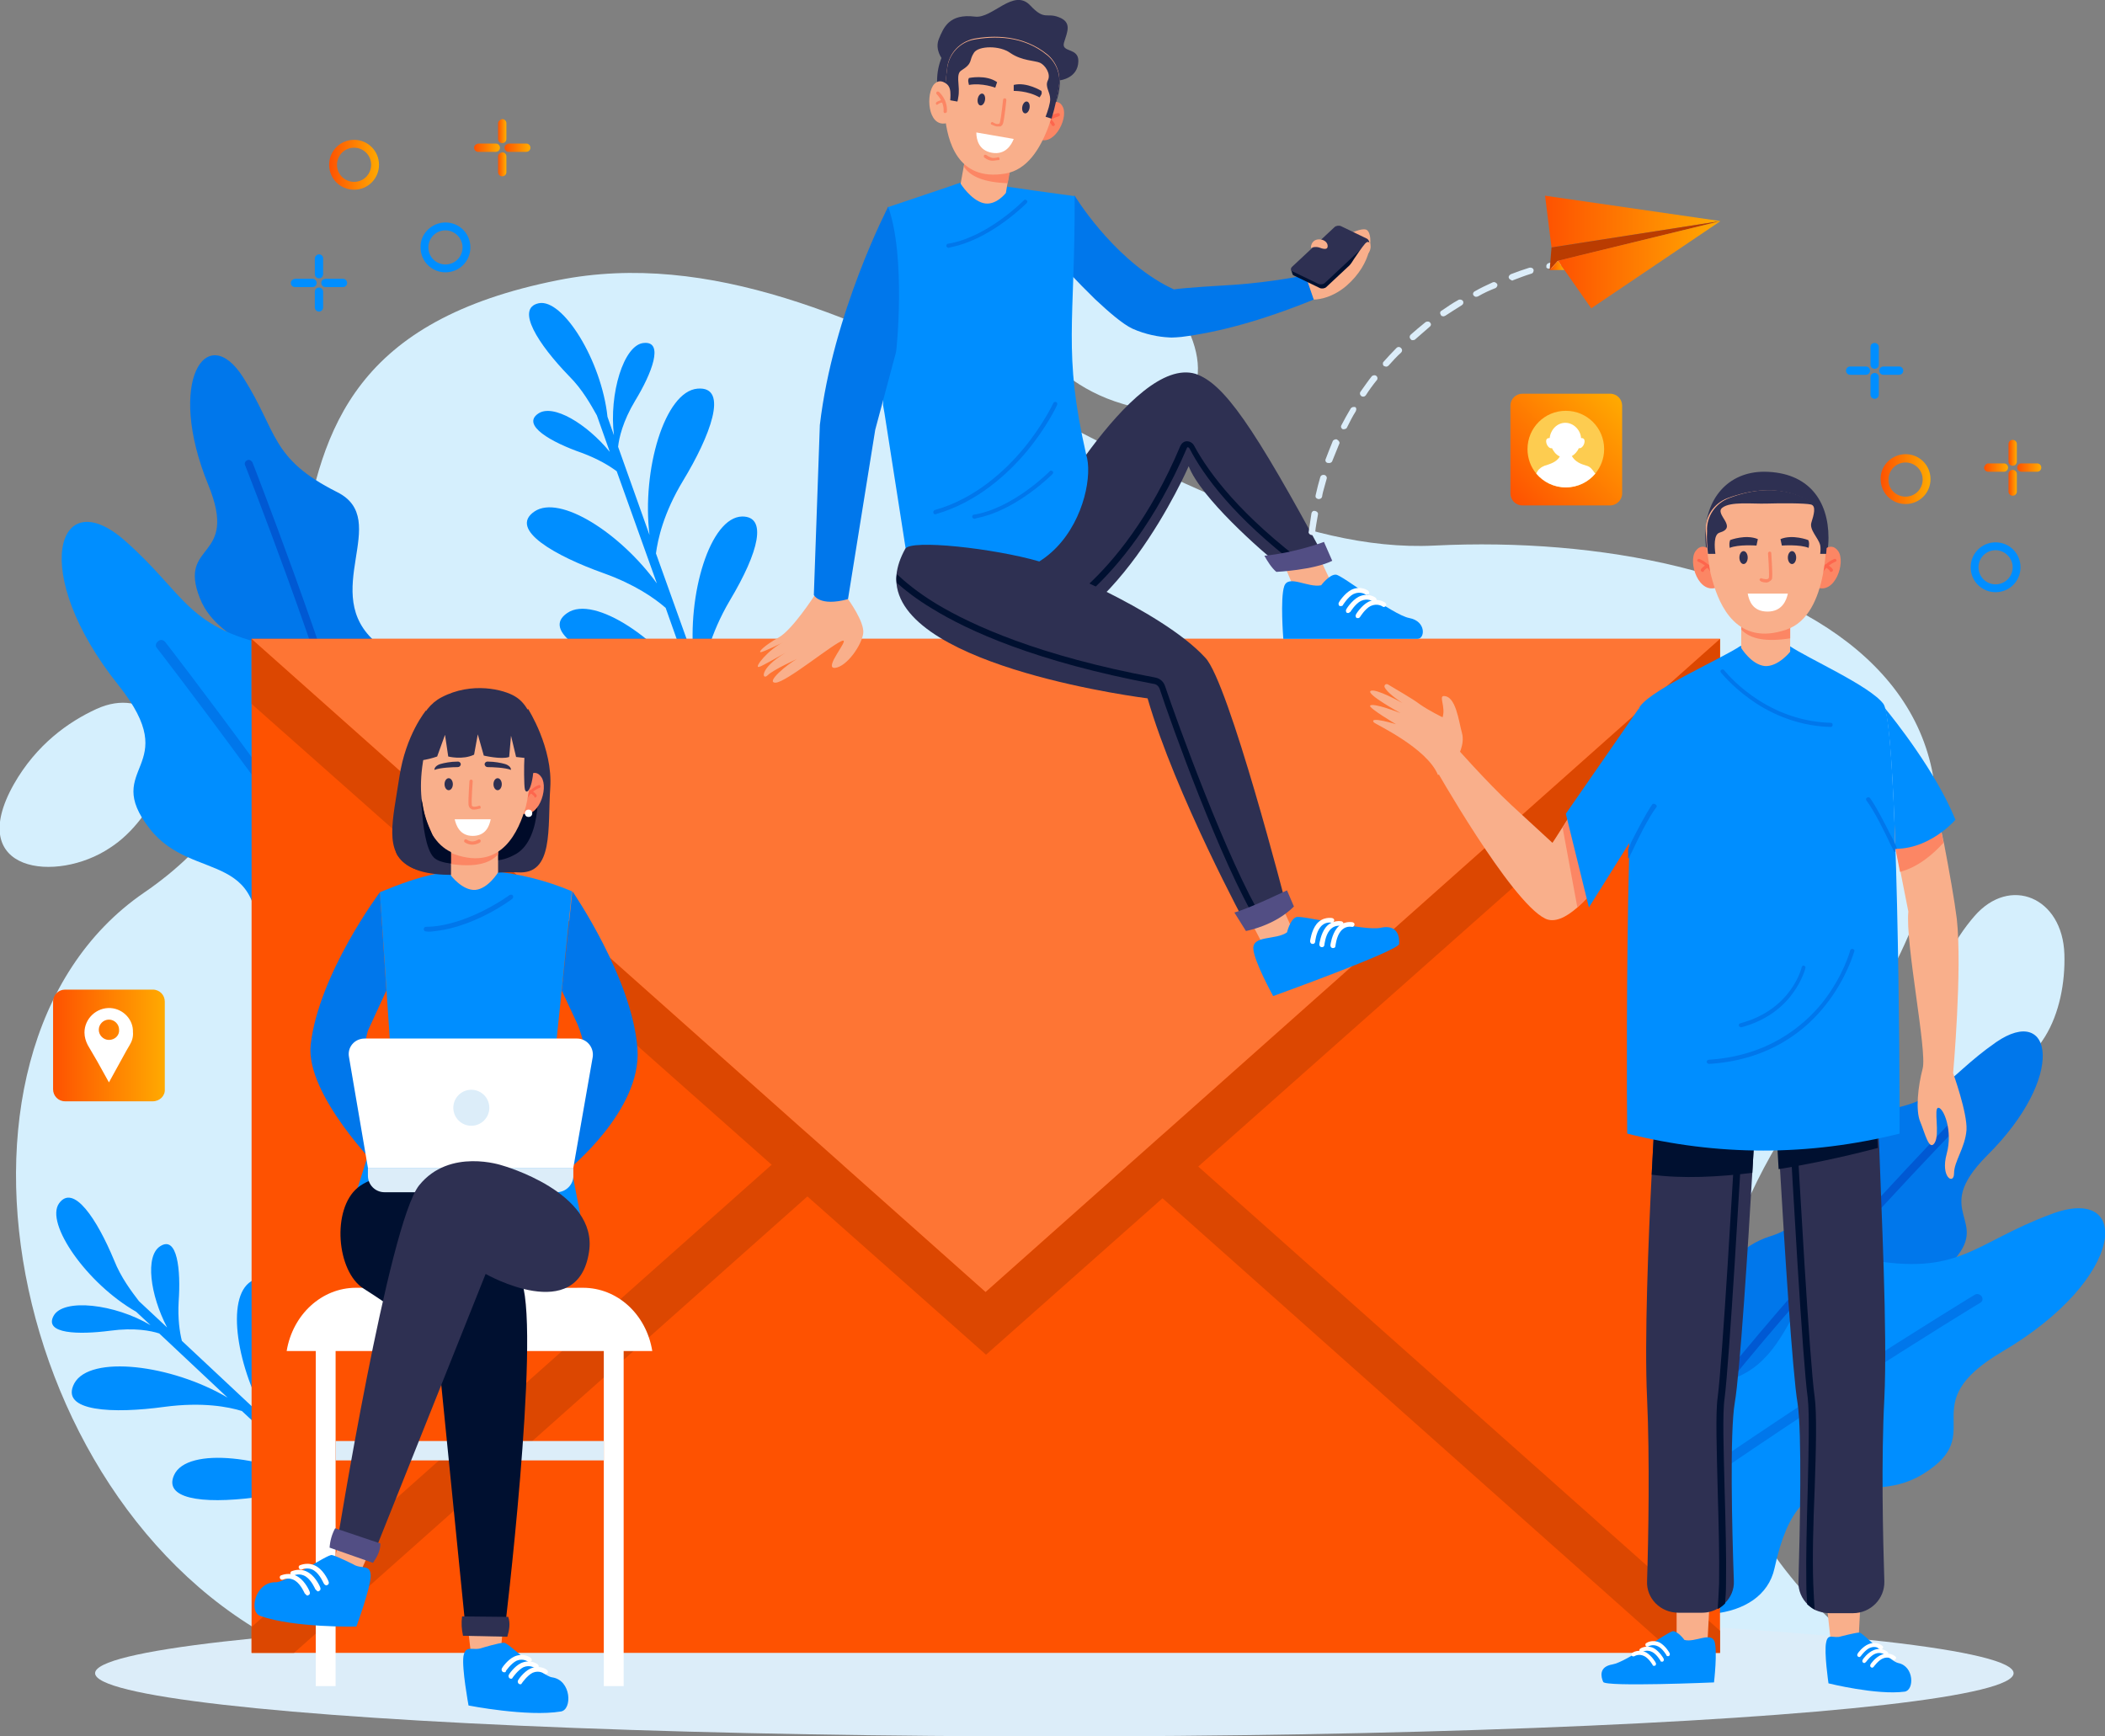 <svg version="1.1" id="OBJECTS" xmlns="http://www.w3.org/2000/svg" x="0" y="0" viewBox="0 0 456 376.2" style="enable-background:new 0 0 456 376.2" xml:space="preserve"><rect x="0" y="0" width="456" height="376.2" fill="#808080" stroke="none"/><style>.st0{fill:#d5effd}.st1{fill:#dcedf9}.st2{fill:#0077eb}.st3{fill:#0059d3}.st4{fill:#008eff}.st6{fill:#dc4701}.st8{fill:#f9af8b}.st9{fill:#fff}.st10{fill:#2e3052}.st11{fill:#001030}.st12{fill:#524e84}.st13{fill:#1f2232}.st14{fill:#fc8664}.st15{fill:#fd664d}.st16{fill:#000b29}</style><path class="st0" d="M406.2 359.2c-22.7-17.3-61.6-60.1-10.4-127.3 63.3-83.2-12.5-117.3-85.1-113.7-58.4 2.9-124.2-70.6-189.8-57.5C33.7 78 90.3 153 31.2 193.4-19.1 227.9 2.5 332.9 68 359.2h338.2z"/><path class="st0" d="M447.2 206.7c-.4-12.3-11.8-17.1-19.5-8.2-4.4 5.1-8.6 12.5-9.4 22.3-1.8 22 17.5 15.6 24.7 3.8 3.1-5 4.4-11.7 4.2-17.9zM235.6 56.3c-12.1-2.3-19.2 7.9-12.2 17.3 4.1 5.4 10.3 11.1 19.8 13.9 21.1 6.4 19-13.7 9-23.3-4.3-4.1-10.5-6.8-16.6-7.9zM35.2 169.2c4.8-11.3-3.6-20.5-14.3-15.6-6.1 2.8-13 7.7-17.9 16.3-10.8 19.2 9.3 21.5 20.8 13.8 5-3.2 9-8.7 11.4-14.5z"/><ellipse class="st1" cx="228.4" cy="362.5" rx="207.8" ry="13.7"/><path class="st2" d="M430.5 250.3c-12.7 12.7 1.5 13.8-7.9 23.4-8.5 8.8-21.1.2-20.2 21.6.2 4.7-3.2 8.1-8 9.9-7.9 2.9-15.5.2-20.3-5.2-.4-.4-.8-.9-1.1-1.4-3.6-4.9-4.9-11.5-2.2-18.1 2.2-5.3 6-10.6 12.8-12.7 15.9-4.9 7.1-26 20.5-26.9 16.2-1.1 16.8-7.1 28.3-15.1 12.2-8.4 15.4 7.3-1.9 24.5z"/><path class="st3" d="M424.8 243.4c-.4.4-29.9 30.8-50.7 56.7-.4-.4-.8-.9-1.1-1.4 20.9-26 50.2-56.2 50.5-56.6.3-.3.9-.3 1.2 0 .5.4.5.9.1 1.3z"/><path class="st4" d="M433.8 292.8c-19.9 11.7-2.6 17.6-17.3 26.6-13.4 8.2-26.3-6.5-32.1 20.4-1.3 5.9-6.6 9.1-13.1 9.8-10.7 1.1-19.4-4.7-23.6-12.9-.3-.7-.6-1.3-.9-2-2.9-7.3-2.4-16 3.1-23.3 4.4-6 10.9-11.3 20-11.7 21.4-1 17.2-30.1 34.2-26.9 20.5 3.8 23.2-3.4 40.1-9.7 17.7-6.8 16.6 13.8-10.4 29.7z"/><path class="st2" d="M428.9 282.3c-.6.3-47.1 28.7-81.3 54.3-.3-.7-.6-1.3-.9-2 34.3-25.6 80.6-53.8 81.1-54.1.5-.3 1.2-.1 1.5.4s.2 1.1-.4 1.4zM45.1 105c6.8 16.6-6.7 12.2-1.8 24.6 4.5 11.4 19.3 8.3 10.3 27.7-2 4.2-.2 8.8 3.6 12.2 6.1 5.7 14.3 6.2 20.7 3.1.5-.3 1-.5 1.5-.8 5.2-3.1 9-8.8 9.1-15.9.1-5.8-1.4-12.1-6.9-16.6-12.8-10.7 3.5-26.7-8.6-32.7-14.5-7.3-12.8-13-20.3-24.8-7.9-12.5-16.8.7-7.6 23.2z"/><path class="st3" d="M53.1 100.8c.2.5 15.7 39.9 24.9 71.9.5-.3 1-.5 1.5-.8-9.3-32-24.6-71.2-24.8-71.7-.2-.4-.7-.7-1.1-.5-.5.2-.7.7-.5 1.1z"/><path class="st4" d="M25.7 148.5c14.4 18.1-3.9 17.4 6.7 31 9.6 12.4 26.9 3.3 22.7 30.5-.9 5.9 2.9 10.9 8.8 13.8 9.6 4.9 19.8 2.5 26.7-3.7.6-.5 1.1-1 1.6-1.6 5.3-5.7 7.9-14 5.5-22.8-2-7.1-6.1-14.4-14.5-18.1-19.6-8.6-5.3-34.2-22.3-37.3-20.6-3.8-20.4-11.4-34-23.3-14.5-12.6-20.8 7-1.2 31.5z"/><path class="st2" d="M34 140.4c.4.5 33.7 43.6 56.6 79.8.6-.5 1.1-1 1.6-1.6-22.9-36.2-56-79-56.4-79.5-.4-.5-1.1-.6-1.5-.2-.6.4-.7 1.1-.3 1.5z"/><path class="st4" d="M122.9 132.8c5.8-4 20.4 5.8 28 17.8l-6.7-18.9c-2.4-2.1-6.7-5.1-13.4-7.5-10.4-3.7-20.8-9.5-15-13.4 5.5-3.7 18.6 4.7 26.5 15.6l-8.7-24.3c-1.6-1.2-4.1-2.7-7.6-4-6.6-2.3-13.1-6-9.4-8.5 3.2-2.2 10.5 2.2 15.5 8.3l-2.8-7.9c-1.3-2.3-3.1-5.6-6-8.5-6.7-6.9-11.7-14.7-6.6-15.8 5.2-1.1 13.6 12.4 14.9 24.6l1.4 4c-1.1-8.9 2.1-19.7 6.5-20 4.4-.4 1.7 6.6-1.9 12.5-2.7 4.5-3.5 8.1-3.7 10l6.8 19.1c-1.7-14.1 3.3-31.1 10.4-31.7 7-.6 2.6 10.5-3.1 19.9-4.3 7.1-5.5 12.8-5.9 15.8l8.2 22.9c-1.5-13.9 3.5-30.8 10.5-30.9 5.4 0 3.7 7.5-2.7 18.2-4.3 7.3-5.7 13.8-6.2 17.2l3.9 10.8c-.6.5-1.3.7-2 .7l-1.5-4.3c-2.2-2.1-6.7-5.7-14.4-8.4-10.4-3.6-20.8-9.4-15-13.3zM71.8 293c-6 3.7-2.7 21 5.2 32.7L62.3 312c-1-3.1-2-8.2-1.5-15.3.8-11-.4-22.9-6.4-19.1-5.6 3.5-3.1 18.9 3.8 30.5l-18.8-17.6c-.5-2-.9-4.8-.7-8.5.5-6.9-.3-14.4-4-12-3.3 2.1-2.2 10.5 1.5 17.6l-6.1-5.7c-1.6-2.1-3.9-5.1-5.4-8.9-3.7-8.9-8.8-16.6-11.9-12.3-3.1 4.3 6 17.4 16.7 23.5l3.1 2.9c-7.7-4.6-18.9-5.9-21-2-2.1 3.9 5.4 4.1 12.3 3.2 5.2-.7 8.8 0 10.6.6l14.8 13.9c-12.2-7.2-29.8-9.3-33.2-3.1-3.3 6.2 8.6 6.6 19.5 5.1 8.3-1.1 13.9 0 16.8.9l17.8 16.6c-12.2-6.9-29.7-9-32.5-2.7-2.2 4.9 5.4 6.4 17.8 4.8 8.4-1.1 14.9.2 18.2 1.2l8.4 7.8c.7-.4 1.2-.9 1.4-1.5l-3.3-3.1c-1.1-2.8-2.5-8.4-2-16.6.7-11.1-.4-23-6.4-19.2z"/><path style="fill:#fe5201" d="M54.5 138.4h318.1v219.7H54.5z"/><path class="st6" d="M372.6 138.4v14.1l-159 141-159.1-141v-14.1l159 141.5z"/><path class="st6" d="m182.9 252.1-119.2 106h-9.2v-5.6l121.6-108.1zM372.6 353.3v4.8h-10.1l-119.1-106 6.8-7.7z"/><path style="fill:#fe7534" d="m54.5 138.4 159 141.5 159.1-141.5z"/><path class="st8" d="m284.8 118.6 4.1 8.7-8.6.1-3.3-7.9z"/><path class="st4" d="M286.2 126.8s1.8-2.4 3.2-2.3c1.4.1 12.2 8.7 15.9 9.4 3.7.7 3.4 4.5 1.8 4.5H278s-.7-8.8.2-11.4c.9-2.6 5.1.4 8-.2z"/><path class="st9" d="M292.2 132.8h-.4c-.2-.1-.3-.5-.2-.7 0-.1 1.2-2 2.7-2.8 2-1 3.6.1 3.7.2.2.2.3.5.1.7-.2.2-.5.3-.7.1 0 0-1.1-.8-2.6-.1-1.2.6-2.3 2.4-2.3 2.4-.1 0-.2.1-.3.2z"/><path class="st9" d="M290.6 131.3h-.4c-.2-.1-.3-.5-.2-.7 0-.1 1.2-2 2.7-2.8 2-1 3.6.1 3.7.2.2.2.3.5.1.7-.2.2-.5.3-.7.1 0 0-1.1-.8-2.6-.1-1.2.6-2.3 2.4-2.3 2.4 0 .1-.2.2-.3.2zM294.3 133.9h-.4c-.2-.1-.3-.5-.2-.7 0-.1 1.2-2 2.7-2.8 2-1 3.6.1 3.7.2.2.2.3.5.1.7-.2.2-.5.3-.7.1 0 0-1.1-.8-2.6-.1-1.2.6-2.3 2.4-2.3 2.4-.1.1-.2.2-.3.2z"/><path class="st10" d="m287.3 121.5-3.8 1.2-2.1.1-3.6.2c-4.8-3.8-17.7-15.2-20.3-22 0 0-16.7 38.7-39.7 38.7-1.5 0 2.5-19.3 6.2-23.3 0 0 21.2-39.6 35-35.4 6.1 2.1 12.4 11 28.3 40.5z"/><path class="st11" d="m283.5 122.7-2.1.1c-14.1-10.7-20.7-19.8-23.7-25.6-.1-.2-.3-.3-.4-.3-.1 0-.2.1-.2.2-6.8 15.9-14.9 25.5-20.5 30.7-6.1 5.7-10.6 7.6-10.8 7.6l-.3-.6-.3-.6s4.5-1.9 10.4-7.4c5.5-5.1 13.5-14.5 20.1-30.2.3-.6.8-1 1.4-1 .7 0 1.3.4 1.6 1 3.2 5.9 10 15.1 24.8 26.1z"/><path class="st12" d="M273.9 120.4c.6 1.1 1.6 2.7 2.6 3.5 0 0 8.1-.4 12.1-2.4l-1.8-4.1c.1 0-6.4 2.4-12.9 3z"/><path class="st2" d="M284.6 64.9C273 69.6 263.8 72 255.9 73c-.1 0-2 .2-2.7.1-2.1-.1-5-.6-7.9-1.9-2.1-1-5-3.5-8.1-6.4-3.8-3.7-7.9-8.1-10.7-11.3-2.2-2.5-3.6-4.2-3.6-4.2 1.9-2.9 6.2-5.5 9.9-6.9 0 0 7.8 12.9 19.5 19.3.6.3 1.3.7 2 1 2.7-.4 9.9-.8 13.1-1 8.5-.6 15.5-2.1 15.5-2.1l1.7 5.3z"/><path class="st8" d="M282.6 59.1s1.6-4.1 3.8-5.2c2.2-1.2 8.4-5.2 9.8-4 1.3 1.2 1.1 7.1-4.5 12-3.6 3.1-7.1 3-7.1 3l-2-5.8z"/><path class="st11" d="m296.5 53.6-9.2 8.6c-.3.3-1 .4-1.4.2l-5.6-2.7c-.2-.1-.3-.2-.3-.3l-.3-.9 1.5-.6 14.5-5.5.8-.3.3 1v.1c0 .1-.1.3-.3.4z"/><path class="st13" d="m295.6 52.3-14.5 5.5 8.2-7.7c.3-.3 1-.4 1.4-.2l4.9 2.4z"/><path class="st10" d="m285.6 61.5-5.6-2.7c-.4-.2-.5-.6-.1-1l9.2-8.6c.3-.3 1-.4 1.4-.2l5.6 2.7c.4.2.5.6.1 1l-9.2 8.6c-.3.3-.9.4-1.4.2z"/><path class="st10" d="m286.3 59.9-4.4-2.1c-.4-.2-.5-.6-.1-1l7.2-6.7c.3-.3 1-.4 1.4-.2l4.4 2.1c.4.2.5.6.1 1l-7.2 6.7c-.3.3-1 .4-1.4.2z"/><path class="st13" d="M296.7 53.1z"/><path class="st8" d="M286.2 51.9s1.3.2 1.4 1.3c.1 1.1-1.1.7-1.9.4-.8-.2-1.5 0-1.6.1-.3.4-.2-2.2 2.1-1.8zM292.1 58s2.1-3.4 3.6-5.2c1.1-1.2 1.6.6.9 1.8-.8 1.2-2.2 3.7-4.5 3.4z"/><path class="st4" d="m196.2 118.9-4.6-29.4-.3-1.7v-1.3l1-41.6 11.6-3.9.6-.2 2.6-.9 2.1-.7 12.2 1.7 2 .3.7.1 8.7 1.2c.1 27.6-2.6 33.6 2.5 56 2.7 8.4-6.8 38.4-39.1 20.4z"/><path class="st2" d="M202.7 111.4c9.1-2.6 15.8-8.9 19.8-13.7 4.3-5.2 6.5-9.9 6.5-10 .1-.2 0-.5-.2-.6-.2-.1-.5 0-.6.2 0 0-2.2 4.7-6.4 9.8-3.9 4.7-10.4 10.9-19.3 13.4-.2.1-.4.3-.3.6 0 .2.3.4.5.3zM213.1 111.9c7.9-2.2 14.6-8.9 14.9-9.2.2-.2.2-.5 0-.6-.2-.2-.5-.2-.6 0-.1.1-7.9 8-16.4 9.4-.3 0-.4.3-.4.5s.3.4.5.4c.6-.2 1.3-.3 2-.5zM207.5 53.2c7.9-2.2 14.6-8.9 14.9-9.2.2-.2.2-.5 0-.6-.2-.2-.5-.2-.6 0-.1.1-7.9 8-16.4 9.4-.3 0-.4.3-.4.5s.3.4.5.4c.6-.2 1.3-.3 2-.5z"/><path class="st8" d="m277.1 195 3.2 7.1-6.6 2.8-3.8-7.3z"/><path class="st4" d="M278.8 202s.7-2.9 2-3.3c1.3-.5 14.7 3.1 18.3 2.3 3.7-.8 4.1 2 4 3.5-.1 1.5-27.3 11.3-27.3 11.3s-4.2-7.6-4.3-10.3c-.1-2.9 4.9-1.8 7.3-3.5z"/><path class="st9" d="M286.7 205.1c-.1.1-.2.1-.4.1-.3 0-.5-.3-.5-.6 0-.1.3-2.3 1.4-3.7 1.4-1.7 3.3-1.3 3.4-1.3.3.1.5.3.4.6-.1.3-.3.5-.6.4-.1 0-1.4-.3-2.4 1-.9 1.1-1.1 3.1-1.1 3.1 0 .2-.1.3-.2.4z"/><path class="st9" d="M284.7 204.4c-.1.1-.2.1-.4.1-.3 0-.5-.3-.5-.6 0-.1.3-2.3 1.4-3.7 1.4-1.7 3.3-1.3 3.4-1.3.3.1.5.3.4.6-.1.3-.3.5-.6.4-.1 0-1.4-.3-2.4 1-.9 1.1-1.1 3.1-1.1 3.1 0 .2-.1.3-.2.4zM289.1 205.3c-.1.1-.2.1-.4.1-.3 0-.5-.3-.5-.6 0-.1.3-2.3 1.4-3.7 1.4-1.7 3.3-1.3 3.4-1.3.3.1.5.3.4.6-.1.3-.3.5-.6.4-.1 0-1.4-.3-2.4 1-.9 1.1-1.1 3.1-1.1 3.1 0 .2-.1.4-.2.4z"/><path class="st10" d="M278.7 196.4c-.7.8-2.8 1.9-5.1 3-.4.2-.8.4-1.3.5-.7.3-1.5.6-2.2.8 0 0-15.5-28.6-21.5-49.4 0 0-52.6-6.5-54.4-24.9-.1-.6-.1-1.2 0-1.9.2-1.8.8-3.6 1.9-5.6 1.2-2.1 19.2-.1 28.9 2.7 0 0 26.4 10.3 36.1 20.9 5.1 5.3 17.6 53.9 17.6 53.9z"/><path class="st11" d="M273.7 199.4c-.4.2-.8.4-1.3.5-7.9-13-18.8-43.4-21.2-50.7-.2-.5-.6-.9-1.1-1-25.6-4.8-40.3-11.5-48.1-16.3-3.5-2.1-5.9-4-7.7-5.6-.1-.6-.1-1.2 0-1.9 1.7 1.6 4.4 3.9 8.5 6.4 7.8 4.7 22.3 11.3 47.5 16 1 .2 1.8.9 2.1 1.9 2.5 7.4 13.5 37.9 21.3 50.7z"/><path class="st12" d="m267.4 197.7 2.5 4s6.2-1.1 10.4-5.3l-1.5-3.5c-.1 0-7.6 3.7-11.4 4.8z"/><path class="st8" d="M183.7 129.8s3.6 4.9 3.3 7.4-3.5 7.2-6.1 7.5c-2.6.2 3-6.1 1.7-5.9-1.6.2-12.3 9.1-14.6 9.1-2.3 0 2.7-4.1 4.6-5.1 0 0-5.1 2.3-6.3 3.5-1.2 1.2-2-1.4 3.9-4.9 0 0-5.4 3.1-5.8 3.1-1.2.2 2.2-3.9 5.2-5.3 0 0-4.3 2.1-4.8 2.1-.6 0 .7-1.4 3.9-3.2 2.9-1.6 7.7-9 7.7-9l7.3.7z"/><path class="st2" d="M192.4 44.8s-12 23.1-14.8 47.3l-1.3 36.8s1.2 2.6 7.4.9l5.9-36.7 4.5-16.8c.1 0 2.2-20.7-1.7-31.5z"/><circle class="st10" cx="216.3" cy="17.5" r="13.3"/><path class="st10" d="M229.6 17.4s3.9-.4 4-4.1c.1-3.1-3.8-1.8-3.1-4.1.7-2.3 1.8-4.4-1.2-5.5-2.6-1-3 .8-6.1-2.5-3.6-3.9-8.2 2.9-12 2.4-5.6-.7-6.8 2.4-7.8 4.8s.8 4.5.8 4.5l25.4 4.5z"/><path class="st14" d="M226.6 23.1s2.6-2.4 3.7.2-2.2 8.9-5.7 6.6l2-6.8z"/><path class="st15" d="M225.7 27.9c.1 0 .3 0 .3-.2 1-2 3.3-2.4 3.3-2.5.2 0 .3-.2.3-.4s-.2-.3-.4-.3c-.1 0-2.7.5-3.8 2.8 0 .3.1.5.3.6z"/><path class="st15" d="M228.1 27.3h.2c.2-.1.2-.3.2-.4 0 0-.3-.7-1-1.2-.1-.1-.3-.1-.5.1-.1.1-.1.3.1.5.6.4.8.9.8.9s.1.1.2.1z"/><path class="st8" d="m209.3 33.1-1.2 6.7s2.2 3.5 4.9 4.2c2.7.7 4.9-2.2 4.9-2.2l1.1-6.5-9.7-2.2z"/><path class="st14" d="m209.3 33.1-.5 3c1.5 2.3 4.6 3.4 9.5 3.6l.8-4.3-9.8-2.3z"/><path class="st8" d="M205.2 14.6c-.3 2.6-.7 5.9-.6 8.6 0 .7 0 1.3.1 1.9.5 5.2 2.6 14.3 13.1 12.5 4.7-.8 7.5-5.3 9.3-10.1 1.2-3.3 1.9-6.6 2.3-9.1.4-2.5-.6-5-2.5-6.6-5.3-4.3-11.7-4.2-16-3.4-3 .7-5.3 3.1-5.7 6.2z"/><ellipse transform="scale(-1) rotate(10.027 264.922 -2533.72)" class="st10" cx="222.3" cy="23.2" rx=".8" ry="1.3"/><ellipse transform="scale(-1) rotate(10.027 245.44 -2423.415)" class="st10" cx="212.6" cy="21.5" rx=".8" ry="1.3"/><path class="st10" d="M225.6 19.7s-3.2-2-6-1.3v1.3s3-.1 5.6 1.4c.3-.5.6-.7.4-1.4zM209.9 16.9s3.7-.8 6.1.9l-.4 1.2s-2.8-1.1-5.7-.6c-.1-.6-.3-.9 0-1.5z"/><path class="st14" d="M215.9 27.4c-.5-.1-1-.4-1.1-.4-.2-.1-.2-.3-.1-.4.1-.2.3-.2.4-.1.3.2.9.5 1.3.3.1 0 .2-.1.2-.3.3-1.1.7-4.9.7-4.9 0-.2.2-.3.4-.3s.3.2.3.4-.4 3.9-.7 5c-.1.4-.4.6-.6.7h-.8z"/><path class="st9" d="M219.6 30.1c-.5 1.3-1.8 3.5-4.7 3-2.9-.5-3.4-2.9-3.4-4.4l8.1 1.4z"/><path class="st14" d="M214.7 34.8c-.8-.1-1.5-.7-1.5-.7-.1-.1-.1-.3 0-.5.1-.1.3-.1.5 0 0 0 .5.4 1.2.6.6.1 1.2-.1 1.2-.1.2-.1.4 0 .4.2.1.2 0 .4-.2.4-.1-.1-.9.2-1.6.1z"/><path class="st10" d="M226.5 25.3c.5-1.3 1-2.9 1-3.8 0-1.6-1.2-2.7-.5-4.1.7-1.4-.6-3.3-1.7-3.8s-3.9-.4-6.4-2.1c-2.3-1.7-6.9-1.6-7.9-.1-1.2 1.8-.1 2.2-2.8 3.9-1.1.7-.4 3.1-.5 4.6 0 .7-.1 1-.2 1.7l-.1.4-2.8-.5c.1-2.3.3-4.8.6-6.8.4-3 2.7-5.5 5.7-6.1 4.3-.8 10.7-1 16 3.4 1.9 1.6 2.9 4.1 2.5 6.6-.3 1.9-.8 4.5-1.6 7.1l-1.3-.4z"/><path class="st8" d="M205.7 22.9c.1-.7.2-1.5.2-2.3 0-1-.1-2-1.1-2.6-.8-.5-1.6-.6-2.4.2-1.9 2-1.5 9.4 2.6 8.5l.7-3.8z"/><path class="st14" d="M204.6 24.5c-.1-.1-.2-.2-.2-.3.2-2.2-1.5-3.8-1.5-3.8-.1-.1-.1-.3 0-.5.1-.1.3-.1.5 0 .1.1 2 1.8 1.7 4.4-.1.1-.2.2-.5.2z"/><path class="st14" d="M202.9 22.7c-.1 0-.1-.1-.1-.1-.1-.1-.1-.3.1-.5 0 0 .6-.4 1.5-.5.2 0 .3.1.3.3 0 .2-.1.3-.3.3-.7 0-1.1.3-1.1.3-.2.2-.3.2-.4.2z"/><path class="st8" d="M355.9 176.6s-4.4 8.3-9.5 14.9c-1.5 1.9-3.1 3.7-4.7 5.1-2.5 2.2-5 3.4-7 2.4-7.5-3.7-24.1-33.1-24.1-33.1l4.1-4.8s7.4 8.4 12.8 13.4c5 4.6 8.8 8.1 8.8 8.1.7-1 1.4-2.2 2.2-3.4.8-1.3 1.7-2.6 2.5-4 6.2-10 13.8-21 13.8-21l1.1 22.4z"/><path class="st8" d="M315.7 164.1s1.7-2.8 1-5.3-1.3-8.1-4-8c-1 .1.5 2.4-.2 4.6 0 0-2.9-1.4-4.9-2.8-1.7-1.3-5.3-3.3-6.9-4.3-.5-.3-1 .2-.7.7.4.7 1.5 1.8 3.8 3.3 0 0-5.9-3.3-6.9-2.6-1 .7 6.5 4.8 6.5 4.8s-6.1-2.4-6.6-1.6c-.3.5 5.6 4 5.6 4s-5.9-1.8-4.8-.4c.3.4 11.5 5.5 13.9 11.4.2 0 3.4-1.8 4.2-3.8z"/><path class="st14" d="M346.4 191.5c-1.5 1.9-3.1 3.7-4.7 5.1l-3.2-17.3c.8-1.3 1.7-2.6 2.5-4l5.4 16.2z"/><path class="st4" d="m355 153.5-15.8 22.8 5 20.3 12.4-19.8c.1 0 2.4-13.2-1.6-23.3z"/><path class="st8" d="M363.2 348.4v7.2l6.7-.1.4-7.6z"/><path class="st10" d="M380.2 243.3c0 .9-.3 5-.6 10.7-.9 15.7-2.7 43.6-3.8 49.9-1.1 6.4-.6 27.5-.2 38.6.1 1.9-.7 3.6-1.9 4.8-.5.5-1 .9-1.6 1.2-1 .6-2.2.9-3.4.9h-5.1c-3.9 0-7-3.1-6.8-6.9.3-9.3.6-26.4 0-39.6-.6-12.5.3-34.7 1-48.5.3-5.5.5-9.7.6-11.4l21.8.3z"/><path class="st11" d="m358.4 243.1 21.8.3c0 .9-.3 5-.6 10.7-7.4.9-15.1 1.3-21.8.4.3-5.6.5-9.7.6-11.4z"/><path class="st11" d="M373.6 322.8c.2 7.1.4 14.4.3 20.3 0 1.7-.1 3.1-.2 4.3-.5.5-1 .9-1.6 1.2.1-1.4.2-3.2.3-5.5.1-5.9-.1-13.1-.3-20.2-.2-8.6-.5-16.8 0-20.2 1-7.6 3.4-48.7 4-59.7l1.5.1c-.6 11-3 52.1-4 59.8-.5 3.3-.2 11.4 0 19.9z"/><path class="st4" d="M364.9 355.3s-1.4-1.9-2.5-1.9c-1.1.1-10.1 6.7-13.1 7.2s-2.5 2.7-2 3.8c.5 1.1 24 .1 24 .1s.8-6.8.1-8.9c-.8-2.1-4.2.3-6.5-.3z"/><path class="st9" d="M359.9 360h.3c.2-.1.3-.4.2-.6 0-.1-.9-1.6-2.1-2.3-1.6-.8-2.9 0-3 .1-.2.1-.2.4-.1.6.1.2.4.2.6.1 0 0 .9-.6 2.1 0 1 .5 1.8 1.9 1.8 1.9 0 .1.1.2.2.2z"/><path class="st9" d="M361.2 358.8h.3c.2-.1.3-.4.2-.6 0-.1-.9-1.6-2.1-2.3-1.6-.8-2.9 0-3 .1-.2.1-.2.4-.1.6.1.2.4.2.6.1 0 0 .9-.6 2.1 0 1 .5 1.8 1.9 1.8 1.9 0 .1.1.2.2.2zM358.2 360.9h.3c.2-.1.3-.4.2-.6 0-.1-.9-1.6-2.1-2.3-1.6-.8-2.9 0-3 .1-.2.1-.2.4-.1.6.1.2.4.2.6.1 0 0 .9-.6 2.1 0 1 .5 1.8 1.9 1.8 1.9 0 .1.1.2.2.2z"/><path class="st8" d="m395.8 348.4.8 7.2 6-.1.4-7.6z"/><path class="st10" d="M408.2 303c-.7 13.2-.3 30.2 0 39.6.1 3.8-3 6.9-6.8 6.9h-5.1c-1.1 0-2.2-.3-3.1-.7-.6-.3-1.1-.7-1.5-1.1-1.4-1.3-2.2-3.1-2.1-5.1.3-11 .8-32.2-.2-38.6-1.1-6.4-2.9-35.2-3.8-50.7-.3-5.2-.5-8.9-.6-9.8l21.8.3c.1 1.1.2 2.8.3 5 .4 12.3 1.8 39.7 1.1 54.2z"/><path class="st11" d="M406.8 248.7c-4.1 1.1-12.3 3.1-21.5 4.6-.3-5.2-.5-8.9-.6-9.8l21.8.3c.1 1 .2 2.7.3 4.9z"/><path class="st11" d="M392.8 343.1c.1 2.4.2 4.2.3 5.6-.6-.3-1.1-.7-1.6-1.1-.1-1.3-.2-2.8-.2-4.5-.1-5.9.1-13.2.3-20.3.2-8.6.4-16.6 0-20-1.1-7.6-3.4-48.8-4-59.8l1.5-.1c.6 11 2.9 52.1 4 59.7.5 3.5.3 11.6 0 20.2-.3 7.1-.5 14.4-.3 20.3z"/><path class="st4" d="M398.9 354.5s3.1-.8 3.9-.8c.8 0 6.5 6.2 8.4 6.6 3.5.7 3.5 5.9 1.4 6.2-6.1.8-16.5-1.8-16.5-1.8s-1-6.8-.5-8.9c.4-2.1 1.6-.7 3.3-1.3z"/><path class="st9" d="M403.9 360.3c-.1 0-.2 0-.3-.1-.2-.1-.2-.4-.1-.6 0-.1 1.1-1.6 2.4-2.1 1.7-.7 2.9.3 3 .4.2.1.2.4 0 .6-.2.2-.4.2-.6 0 0 0-.9-.7-2.1-.2-1 .4-2 1.8-2 1.8-.1.1-.2.1-.3.2z"/><path class="st9" d="M402.8 359c-.1 0-.2 0-.3-.1-.2-.1-.2-.4-.1-.6 0-.1 1.1-1.6 2.4-2.1 1.7-.7 2.9.3 3 .4.2.1.2.4 0 .6-.2.2-.4.2-.6 0 0 0-.9-.7-2.1-.2-1 .4-2 1.8-2 1.8-.1.1-.2.2-.3.2zM405.6 361.3c-.1 0-.2 0-.3-.1-.2-.1-.2-.4-.1-.6 0-.1 1.1-1.6 2.4-2.1 1.7-.7 2.9.3 3 .4.2.1.2.4 0 .6-.2.2-.4.2-.6 0 0 0-.9-.7-2.1-.2-1 .4-2 1.8-2 1.8-.1.1-.2.2-.3.2z"/><path class="st4" d="M411.5 245.6c-19.7 4.9-39.4 4.9-59 0-.1-7.2-.2-36 .4-59.6V183c.4-15.6 1.2-28.3 2.4-30 2.9-3.9 17.7-10.3 21.8-13.1.3.5 2.3 3.5 5 3.7 2.9.2 5.5-3.1 5.5-3.1v-.6c4.1 2.8 17.5 8.7 20.4 12.6 3.1 4.3 3.6 80.8 3.5 93.1z"/><path class="st2" d="M358.8 174.9c-1.7 2.2-4.2 7.3-5.3 9.7-.2.3-.3.6-.4.8-.1.3-.2.4-.2.4 0 .1-.1.1-.2.2V183.9c.2-.5.5-1 .8-1.7 1.3-2.6 3.1-6 4.4-7.9.1-.2.4-.2.6-.1.4.2.5.5.3.7zM396.6 157.5s-.1 0 0 0c-7.8-.2-13.9-3.4-17.6-6.1-4-2.9-6.1-5.6-6.2-5.7-.2-.2-.1-.5.1-.6.2-.1.5-.1.6.1.1.1 8.5 11 23.1 11.4.3 0 .4.2.4.5 0 .2-.2.4-.4.4zM370.2 230.5c-.2 0-.4-.2-.5-.4 0-.2.2-.5.4-.5 12.8-.8 20.5-7.2 24.7-12.4 4.5-5.7 6-11.2 6-11.3.1-.2.3-.4.6-.3.2.1.4.3.3.5-.1.2-1.6 5.8-6.2 11.6-4.2 5.4-12.1 12-25.3 12.8z"/><path class="st2" d="M377.1 222.5c-.2 0-.4-.1-.4-.3-.1-.2.1-.5.3-.5 11.2-3 13.3-12.1 13.3-12.2.1-.2.3-.4.5-.3.2.1.4.3.3.5 0 .1-.6 2.5-2.6 5.3-1.8 2.6-5.3 6-11.4 7.6.1-.1 0-.1 0-.1z"/><path class="st8" d="M426 244.8c-.3 3.9-2.7 6.8-2.7 9.4 0 2.6-3 .9-1.6-4.2 1.4-5.1-.7-10-1.8-10s.4 5.7-.8 7.6c-1.2 1.9-2.1-2.1-3.1-4.5-1.1-2.5-.5-7.8.5-11.6 1-3.7-3.8-27.3-3.1-34l-1.7-8.6-1-5-.2-5.3 9.1-3.5c.3 1.7.7 3.4 1 5.2.2.8.3 1.6.5 2.3 1.2 6.3 2.3 12.5 2.8 16.5 1.2 11-.8 33.4-.8 33.4s3.1 8.6 2.9 12.3z"/><path class="st14" d="M421 182.6c-2.1 2.3-5.3 5.2-9.4 6.3l-1-5-.2-5.3 9.1-3.5c.3 1.7.7 3.4 1 5.2.2.8.4 1.5.5 2.3z"/><path class="st4" d="M423.6 177.6s-1.1 1.3-3 2.7c-2.3 1.7-5.8 3.6-10 3.6-.5-14.6-1.2-26.9-2.3-30.5 1.9 2.3 11.1 13.8 15.3 24.2z"/><path class="st2" d="M404.3 173.4c1.7 2.2 4.2 7.3 5.3 9.7.2.3.3.6.4.8.1.3.2.4.2.4.1.2.2.3.4.3v-.7h.4c-.1-.1-.2-.5-.4-.9-.3-.6-.6-1.4-1.1-2.2-1.3-2.6-3.1-6.1-4.4-7.9-.2-.2-.4-.2-.6-.1-.3.1-.3.4-.2.6z"/><path class="st10" d="M396.1 116.5c0 7.9-5 13.3-13 13.3-8.1 0-13.7-5.8-13.7-13.7s4.8-13.9 12.8-13.9c9.7.1 13.9 6.4 13.9 14.3z"/><path class="st14" d="M394.3 119.9s2.2-2.9 3.9-.5c1.7 2.4-.7 9.6-4.8 7.8l.9-7.3z"/><path class="st15" d="M394.3 125c.2 0 .3-.1.3-.2.6-2.2 3-3.1 3-3.1.2-.1.3-.3.2-.4-.1-.2-.3-.3-.4-.2-.1 0-2.7 1-3.4 3.6-.1.1 0 .3.3.3-.1 0 0 0 0 0z"/><path class="st15" d="M396.7 123.9c.1 0 .1 0 .2-.1.2-.1.2-.3.1-.5 0 0-.4-.6-1.3-1-.2-.1-.4 0-.5.2-.1.2 0 .4.2.4.7.3 1 .8 1 .8 0 .2.1.2.3.2z"/><path class="st14" d="M371.2 119.9s-2.2-2.9-3.9-.5c-1.7 2.4.7 9.6 4.8 7.8l-.9-7.3z"/><path class="st15" d="M371.2 125c-.2 0-.3-.1-.3-.2-.6-2.2-3-3.1-3-3.1-.2-.1-.3-.3-.2-.4.1-.2.3-.3.4-.2.1 0 2.7 1 3.4 3.6.1.1 0 .3-.3.3.1 0 0 0 0 0z"/><path class="st15" d="M368.8 123.9c-.1 0-.1 0-.2-.1-.2-.1-.2-.3-.1-.5 0 0 .4-.6 1.3-1 .2-.1.4 0 .5.2.1.2 0 .4-.2.4-.7.3-1 .8-1 .8 0 .2-.1.2-.3.2z"/><path class="st8" d="M377.2 133.3v7.1s2.2 3.6 5.1 3.9c2.9.2 5.5-3.1 5.5-3.1v-7.3l-10.6-.6z"/><path class="st14" d="M377.2 133.3v3.1c2 2.1 5.4 2.7 10.6 1.9v-4.6l-10.6-.4z"/><path class="st8" d="M395.5 119.7c-.1 1.5-.3 3.1-.6 4.7-1 5.2-3.2 10.4-7.9 12-10.7 3.7-14.5-5.2-16-10.5-.2-.6-.3-1.2-.5-1.9-.2-1.2-.4-2.6-.6-4-.2-1.7-.3-3.4-.4-4.9-.2-3.2 1.8-6.1 4.8-7.2 4.4-1.6 11-3 17.3.5 2.3 1.3 3.8 3.7 3.8 6.3.2 1.4.2 3.1.1 5z"/><ellipse class="st10" cx="388.2" cy="120.8" rx=".9" ry="1.4"/><ellipse class="st10" cx="377.7" cy="120.8" rx=".9" ry="1.4"/><path class="st10" d="M391.7 117s-3.4-1.3-6-.2l.3 1.4s3.9-.3 5.8.5c.1-.6.2-1.2-.1-1.7zM374.8 117s3.4-1.3 6-.2l-.3 1.4s-3.9-.3-5.8.5c-.1-.6-.1-1.2.1-1.7z"/><path class="st14" d="M382.6 126.2c-.6 0-1.2-.2-1.2-.3-.2-.1-.3-.3-.2-.4.1-.2.3-.3.4-.2.3.1 1.1.3 1.4.1.1 0 .1-.1.2-.3.1-1.2-.2-5.1-.2-5.2 0-.2.1-.3.3-.4.2 0 .4.1.4.3 0 .2.3 4 .2 5.3 0 .5-.3.7-.5.8-.2.2-.5.3-.8.3z"/><path class="st9" d="M387.3 128.6c-.3 1.4-1.2 3.9-4.4 3.9s-4-2.3-4.3-3.9h8.7z"/><path class="st10" d="M370 120h1.6c-.2-1.5-.4-4.2.9-4.6 4.1-1.2-1.2-4 .6-5.4 1.8-1.4 6.4-.8 9.6-.9 3.2-.1 8.3-.1 9.6.2 1.2.3.6 2.3.1 3.9s1.5 3.3 1.9 4.9c.1.5.1 1.2 0 1.9h1.3c.2-2 .2-3.8.1-5.3-.1-2.6-1.5-5-3.8-6.3-6.3-3.5-12.9-2.2-17.3-.5-3 1.1-5 4.1-4.8 7.2-.1 1.5 0 3.2.2 4.9z"/><path class="st9" d="M141.3 292.7H62.1c1.3-7.9 7.6-13.7 15-13.7l24.6.1 24.6-.1c7.4 0 13.7 5.7 15 13.7z"/><path class="st9" d="M68.4 291.5h4.3v73.8h-4.3zM130.8 291.5h4.3v73.8h-4.3z"/><path class="st1" d="M72.7 312.2h58.1v4.2H72.7z"/><path class="st2" d="M82.3 193.3s-13.2 17.6-15 33c-1.2 10.9 15 27.1 15 27.1l5.6-2.8-5.6-12.6c-2-6.1-4.4-8.5-2.6-14.7l4-8.7-1.4-21.3zM124 193.1s13 18.8 14.1 34.2c.9 13.3-15 26.1-15 26.1l-4.6-2.3 6.4-12.7c2-6.1 2.9-9.8.2-16.5l-3.4-7.3 2.3-21.5z"/><path class="st4" d="m85 233.5-8.8 27.9s37.9 4.8 49.5 1.7l-5.9-30.4 4.1-39.6c-5.7-2.4-11.7-3.9-17.8-4.4-9-.6-14.6.8-23.8 4.6l2.7 40.2z"/><path class="st2" d="M94.5 201.7c8.4-1 16.2-6.7 16.5-7 .2-.2.2-.4.1-.7-.2-.2-.4-.2-.7-.1-.1.1-9.3 6.8-18.1 6.9-.3 0-.5.2-.5.5s.2.5.5.5c.8.1 1.5 0 2.2-.1z"/><path class="st8" d="m101.2 351.1.7 6.2 6.6.1.5-5.1z"/><path class="st11" d="M100.2 253.5s-17-.9-22.7 3.8c-5.7 4.7-4.6 18.2 1.3 21.9 5.9 3.7 15.8 10.9 15.8 10.9l6.3 63.1 8.4.3s7.7-63.3 3.8-75.6c-3.9-12.4-12.9-24.4-12.9-24.4z"/><path class="st10" d="M110.1 350.3c.5 1.5.2 2.9-.2 4.3l-9.6-.2c-.3-1.4-.4-2.8-.2-4.2l10 .1z"/><path class="st9" d="M124.2 253H79.7l-4.1-24c-.4-2.1 1.2-4 3.4-4h46c2.1 0 3.7 1.9 3.4 4l-4.2 24z"/><path class="st1" d="M120.6 258.3H83.3c-2 0-3.6-1.6-3.6-3.6V253h44.5v1.6c.1 2-1.6 3.7-3.6 3.7z"/><circle class="st1" cx="102.1" cy="240" r="3.9"/><path class="st8" d="m73.4 333.8-1.4 6.1 5.9 1.1 2.4-5.4z"/><path class="st10" d="M108.8 252.5s-11.4-3.9-18 4.3S73 334.4 73 334.4l7.6 3.2 24.6-61.6s20 11.4 22.4-4.8c2-12.9-18.8-18.7-18.8-18.7z"/><path class="st12" d="M82.4 334.4c0 1.6-.7 2.9-1.6 4.2l-9.4-3.3c.1-1.5.5-2.9 1.2-4.2l9.8 3.3z"/><path class="st4" d="M76.5 338.9s-3.6-1.8-4.6-2c-1-.2-9.7 5.9-12.2 5.9-4.4-.1-5.9 6.4-3.3 7.3 7.3 2.6 20.8 2.3 20.8 2.3s3-8.1 3.1-10.9c0-2.8-1.9-1.4-3.8-2.6z"/><path class="st9" d="M68.7 344.7c.1.1.3.1.4 0 .3-.1.4-.4.3-.7 0-.1-.9-2.2-2.4-3.2-1.9-1.3-3.7-.4-3.8-.4-.3.1-.4.5-.2.7.1.3.5.3.7.2 0 0 1.3-.6 2.6.3 1.2.8 2 2.7 2 2.7l.4.4z"/><path class="st9" d="M70.5 343.4c.1.1.3.1.4 0 .3-.1.4-.4.3-.7 0-.1-.9-2.2-2.4-3.2-1.9-1.3-3.7-.4-3.8-.4-.3.1-.4.5-.2.7.1.3.5.3.7.2 0 0 1.3-.6 2.6.3 1.2.8 2 2.7 2 2.7.2.3.3.4.4.4zM66.4 345.6c.1.1.3.1.4 0 .3-.1.4-.4.3-.7 0-.1-.9-2.2-2.4-3.2-1.9-1.3-3.7-.4-3.8-.4-.3.1-.4.5-.2.7.1.3.5.3.7.2 0 0 1.3-.6 2.6.3 1.2.8 2 2.7 2 2.7l.4.4z"/><path class="st4" d="M104.5 357s3.6-1.1 4.7-1.1c1 0 8.1 7.2 10.4 7.5 4.2.6 4.4 7 1.9 7.4-7.3 1.2-20-1.3-20-1.3s-1.5-8.1-1.1-10.7c.5-2.6 2-1 4.1-1.8z"/><path class="st9" d="M110.8 363.7c-.1 0-.3 0-.4-.1-.2-.1-.3-.5-.2-.7 0-.1 1.2-1.9 2.7-2.6 2-.9 3.5.2 3.6.3.2.2.3.5.1.7-.2.2-.5.3-.7.1 0 0-1.1-.8-2.5-.2-1.2.6-2.3 2.2-2.3 2.2-.1.2-.2.3-.3.3z"/><path class="st9" d="M109.3 362.3c-.1 0-.3 0-.4-.1-.2-.1-.3-.5-.2-.7 0-.1 1.2-1.9 2.7-2.6 2-.9 3.5.2 3.6.3.2.2.3.5.1.7-.2.2-.5.3-.7.1 0 0-1.1-.8-2.5-.2-1.2.6-2.3 2.2-2.3 2.2 0 .2-.1.3-.3.3zM112.8 364.9c-.1 0-.3 0-.4-.1-.2-.1-.3-.5-.2-.7 0-.1 1.2-1.9 2.7-2.6 2-.9 3.5.2 3.6.3.2.2.3.5.1.7-.2.2-.5.3-.7.1 0 0-1.1-.8-2.5-.2-1.2.6-2.3 2.2-2.3 2.2-.1.2-.2.3-.3.3z"/><path class="st10" d="M114.4 153.6s5.4 8.4 4.8 17.1c-.6 8.7.8 18.8-7 18.3-7.8-.4-21.7 3.1-26.1-3.7-4.4-6.8 28.3-31.7 28.3-31.7z"/><path class="st16" d="M116.4 168.9s1.4 12.6-4.6 16.1c-6 3.5-10.3-.4-10.3-.4s12.6-17.6 14.9-15.7z"/><path class="st14" d="M91.5 168.9s-2.1-2.9-3.7-.5.7 9.4 4.6 7.7l-.9-7.2z"/><path class="st15" d="M91.5 173.9c-.1 0-.3-.1-.3-.2-.6-2.2-2.8-3-2.9-3-.2-.1-.3-.3-.2-.4.1-.2.3-.3.4-.2.1 0 2.6 1 3.3 3.5 0 0-.1.2-.3.3z"/><path class="st15" d="M89.2 172.8c-.1 0-.1 0-.2-.1-.2-.1-.2-.3-.1-.5 0 0 .4-.6 1.2-1 .2-.1.4 0 .4.2.1.2 0 .4-.2.4-.6.3-1 .8-1 .8.1.1 0 .2-.1.2z"/><path class="st14" d="M113.6 168.9s2.1-2.9 3.7-.5-.7 9.4-4.6 7.7l.9-7.2z"/><path class="st15" d="M113.7 173.9c.1 0 .3-.1.3-.2.6-2.2 2.8-3 2.9-3 .2-.1.3-.3.2-.4-.1-.2-.3-.3-.4-.2-.1 0-2.6 1-3.3 3.5-.1 0 0 .2.3.3-.1 0-.1 0 0 0z"/><path class="st15" d="M115.9 172.8c.1 0 .1 0 .2-.1.2-.1.2-.3.1-.5 0 0-.4-.6-1.2-1-.2-.1-.4 0-.4.2-.1.2 0 .4.2.4.6.3 1 .8 1 .8-.1.1 0 .2.1.2z"/><path class="st8" d="M107.9 182v7s-2.1 3.5-4.9 3.8c-2.8.2-5.3-3.1-5.3-3.1v-7.2l10.2-.5z"/><path class="st14" d="M107.9 182v3.1c-1.9 2.1-5.2 2.8-10.2 2.1v-4.7l10.2-.5z"/><path class="st8" d="M115.2 164.1c-.1 2.7-.4 6.1-.9 8.8-.1.7-.3 1.3-.4 1.9-1.5 5.1-5.1 13.9-15.4 10.3-4.5-1.6-6.6-6.7-7.6-11.8-.6-3.5-.7-7-.7-9.5 0-2.6 1.5-4.9 3.7-6.2 6.1-3.4 12.4-2.2 16.7-.5 2.9 1 4.7 3.9 4.6 7z"/><ellipse class="st10" cx="97.2" cy="169.9" rx=".9" ry="1.3"/><ellipse class="st10" cx="107.8" cy="169.9" rx=".9" ry="1.3"/><path class="st10" d="M95.5 165.5c.7-.2 2.1-.5 3.7-.5.4 0 .7.4.6.7-.1.3-.3.5-.7.5-1 0-3.7.1-5 .6 0-.2.1-.5.3-.7.3-.3.7-.5 1.1-.6zM109.3 165.5c-.7-.2-2.1-.5-3.7-.5-.4 0-.7.4-.6.7.1.3.3.5.7.5 1 0 3.7.1 5 .6 0-.2-.1-.5-.3-.7-.3-.3-.7-.5-1.1-.6z"/><path class="st14" d="M102.7 175.4c-.3 0-.5 0-.7-.2-.2-.1-.4-.3-.5-.8-.1-1.2.2-5 .2-5.2 0-.2.2-.3.4-.3s.3.2.3.4c0 0-.3 3.9-.2 5.1 0 .2.1.3.2.3.3.2 1 0 1.3-.1.2-.1.4 0 .4.2.1.2 0 .4-.2.4-.1 0-.7.2-1.2.2z"/><path class="st9" d="M98.5 177.5c.3 1.3 1.1 3.6 3.9 3.6s3.6-2.1 3.9-3.6h-7.8z"/><path class="st14" d="M102.3 183c-.8 0-1.5-.4-1.6-.5-.2-.1-.2-.3-.1-.5s.3-.2.5-.1c0 0 .6.4 1.2.4.7 0 1.3-.4 1.3-.4.2-.1.4 0 .5.1.1.2 0 .4-.1.5-.1.1-.8.5-1.7.5z"/><path class="st10" d="M116.5 163.6c-.1.3-.4.5-.8.6 0 .7 0 1.6-.1 2.4-.4 4.8-1.6 5.6-1.9 4.4-.2-.8-.2-5.3-.1-6.8l-1.8-.2-1.1-4.6-.4 4.6c-1.7.6-5.5-.3-5.5-.3l-1.3-4.6-.8 4.4c-2.5 1.2-5.6.4-5.6.4l-.7-4.7-1.7 4.7s-5.3 1.9-5.4 0c0-1.1.8-4.2 1.5-6.7.7-2.6 2.5-4.9 4.8-6.1 6.6-3.5 13.6-1.7 16-.2 5.1 3 4.9 12.7 4.9 12.7z"/><path class="st10" d="M92.3 153.9s-4.4 5.2-5.8 14.5c-1.4 9.3-3.4 16.2 2.2 19.3 6.1 3.3 5.5-3.5 5.5-5.3-.1-1.9-5.3-6.9-1.8-21.2 1-4.7-.1-7.3-.1-7.3z"/><path class="st16" d="M91.3 173.1s0 .1 0 0v1c0 .4 0 .8.1 1.3.2 3.1.8 8.6 2.6 10.4.7.7 2.1 1.1 3.7 1.3v-2.5c-1.7-.8-3-2.1-4-3.7-.6-1.4-1.7-3.5-2.2-6.9l-.2-.9z"/><circle class="st9" cx="114.5" cy="176.2" r=".8"/><linearGradient id="SVGID_1_" gradientUnits="userSpaceOnUse" x1="327.884" y1="108.687" x2="350.628" y2="85.943"><stop offset="0" style="stop-color:#fe5201"/><stop offset="1" style="stop-color:#ffaa01"/></linearGradient><path d="M348.8 109.5h-19c-1.5 0-2.6-1.2-2.6-2.6v-19c0-1.5 1.2-2.6 2.6-2.6h19c1.5 0 2.6 1.2 2.6 2.6v19c0 1.4-1.2 2.6-2.6 2.6z" style="fill:url(#SVGID_1_)"/><path d="M347.5 97.3c0 2-.7 3.8-1.9 5.3-1.5 1.8-3.8 3-6.4 3-2.6 0-4.9-1.2-6.4-3-1.2-1.4-1.9-3.3-1.9-5.3 0-4.6 3.7-8.3 8.3-8.3 4.6 0 8.3 3.7 8.3 8.3z" style="fill:#fdcc50"/><path class="st9" d="M345.6 102.6c-1.5 1.8-3.8 3-6.4 3-2.6 0-4.9-1.2-6.4-3l.1-.2c.2-.4.4-.7.7-.9.3-.3.6-.4 1-.6 1.3-.4 2.6-.8 3.3-2-.9-.4-1.4-1.2-1.7-1.8-.9.2-1.6-1.5-1.1-2 .2-.2.4-.2.6-.2.2-1.8 1.6-3.3 3.4-3.3 1.8 0 3.3 1.6 3.4 3.3.2 0 .4 0 .6.2.5.5-.2 2.2-1.1 2-.2.6-.9 1.4-1.5 1.7.7 1.2 1.8 1.7 3.2 2.1.4.1.7.3 1 .6.3.3.5.6.7.9l.2.2z"/><linearGradient id="SVGID_2_" gradientUnits="userSpaceOnUse" x1="11.486" y1="226.486" x2="35.777" y2="226.486"><stop offset="0" style="stop-color:#fe5201"/><stop offset="1" style="stop-color:#ffaa01"/></linearGradient><path d="M33.1 238.6h-19c-1.5 0-2.6-1.2-2.6-2.6v-19c0-1.5 1.2-2.6 2.6-2.6h19c1.5 0 2.6 1.2 2.6 2.6v19c.1 1.4-1.1 2.6-2.6 2.6z" style="fill:url(#SVGID_2_)"/><path class="st9" d="M24 218.4c-3.1-.2-5.7 2.3-5.7 5.3 0 1 .3 1.9.7 2.7l2.1 3.6 2.5 4.5 3.8-6.9c.2-.4.5-.8.7-1.2.5-.8.8-1.8.7-2.8.1-2.7-2.1-5-4.8-5.2zm-.4 6.9c-1.2 0-2.2-1-2.2-2.2 0-1.2 1-2.2 2.2-2.2 1.2 0 2.2 1 2.2 2.2.1 1.2-.9 2.2-2.2 2.2z"/><path class="st4" d="M432.3 117.5c3 0 5.4 2.4 5.4 5.4 0 3-2.4 5.4-5.4 5.4-3 0-5.4-2.4-5.4-5.4 0-3 2.4-5.4 5.4-5.4zm0 9.1c2.1 0 3.7-1.7 3.7-3.7s-1.7-3.7-3.7-3.7c-2.1 0-3.7 1.7-3.7 3.7s1.6 3.7 3.7 3.7z"/><linearGradient id="SVGID_3_" gradientUnits="userSpaceOnUse" x1="407.332" y1="103.86" x2="418.177" y2="103.86"><stop offset="0" style="stop-color:#fe5201"/><stop offset="1" style="stop-color:#ffaa01"/></linearGradient><path d="M412.8 98.4c3 0 5.4 2.4 5.4 5.4 0 3-2.4 5.4-5.4 5.4-3 0-5.4-2.4-5.4-5.4-.1-2.9 2.4-5.4 5.4-5.4zm0 9.2c2.1 0 3.7-1.7 3.7-3.7 0-2.1-1.7-3.7-3.7-3.7-2.1 0-3.7 1.7-3.7 3.7-.1 2 1.6 3.7 3.7 3.7z" style="fill:url(#SVGID_3_)"/><path class="st4" d="M406.1 80.8c.5 0 .9.4.9.9v3.8c0 .5-.4.9-.9.9s-.9-.4-.9-.9v-3.8c0-.5.4-.9.9-.9zM406.1 74.3c.5 0 .9.4.9.9V79c0 .5-.4.9-.9.9s-.9-.4-.9-.9v-3.8c0-.6.4-.9.9-.9zM400.8 79.4h3.4c.5 0 .9.4.9.9s-.4.9-.9.9h-3.4c-.5 0-.9-.4-.9-.9s.4-.9.9-.9zM408 79.4h3.4c.5 0 .9.4.9.9s-.4.9-.9.9H408c-.5 0-.9-.4-.9-.9s.4-.9.9-.9z"/><linearGradient id="SVGID_4_" gradientUnits="userSpaceOnUse" x1="435.146" y1="104.562" x2="436.847" y2="104.562"><stop offset="0" style="stop-color:#fe5201"/><stop offset="1" style="stop-color:#ffaa01"/></linearGradient><path d="M436 101.8c.5 0 .9.4.9.9v3.8c0 .5-.4.9-.9.9s-.9-.4-.9-.9v-3.8c0-.5.4-.9.9-.9z" style="fill:url(#SVGID_4_)"/><linearGradient id="SVGID_5_" gradientUnits="userSpaceOnUse" x1="435.146" y1="97.997" x2="436.847" y2="97.997"><stop offset="0" style="stop-color:#fe5201"/><stop offset="1" style="stop-color:#ffaa01"/></linearGradient><path d="M436 95.3c.5 0 .9.4.9.9v3.8c0 .5-.4.9-.9.9s-.9-.4-.9-.9v-3.8c0-.5.4-.9.9-.9z" style="fill:url(#SVGID_5_)"/><linearGradient id="SVGID_6_" gradientUnits="userSpaceOnUse" x1="429.881" y1="101.279" x2="434.951" y2="101.279"><stop offset="0" style="stop-color:#fe5201"/><stop offset="1" style="stop-color:#ffaa01"/></linearGradient><path d="M430.7 100.4h3.4c.5 0 .9.4.9.9s-.4.9-.9.9h-3.4c-.5 0-.9-.4-.9-.9.1-.5.5-.9.9-.9z" style="fill:url(#SVGID_6_)"/><linearGradient id="SVGID_7_" gradientUnits="userSpaceOnUse" x1="437.041" y1="101.279" x2="442.112" y2="101.279"><stop offset="0" style="stop-color:#fe5201"/><stop offset="1" style="stop-color:#ffaa01"/></linearGradient><path d="M437.9 100.4h3.4c.5 0 .9.4.9.9s-.4.9-.9.9h-3.4c-.5 0-.9-.4-.9-.9s.4-.9.9-.9z" style="fill:url(#SVGID_7_)"/><path class="st4" d="M96.5 48.2c3 0 5.4 2.4 5.4 5.4 0 3-2.4 5.4-5.4 5.4-3 0-5.4-2.4-5.4-5.4-.1-2.9 2.4-5.4 5.4-5.4zm0 1.7c-2.1 0-3.7 1.7-3.7 3.7 0 2.1 1.7 3.7 3.7 3.7 2.1 0 3.7-1.7 3.7-3.7s-1.7-3.7-3.7-3.7z"/><linearGradient id="SVGID_8_" gradientUnits="userSpaceOnUse" x1="71.293" y1="35.731" x2="82.138" y2="35.731"><stop offset="0" style="stop-color:#fe5201"/><stop offset="1" style="stop-color:#ffaa01"/></linearGradient><path d="M76.7 30.3c3 0 5.4 2.4 5.4 5.4 0 3-2.4 5.4-5.4 5.4-3 0-5.4-2.4-5.4-5.4 0-3 2.4-5.4 5.4-5.4zm0 1.7c-2.1 0-3.7 1.7-3.7 3.7 0 2.1 1.7 3.7 3.7 3.7 2.1 0 3.7-1.7 3.7-3.7S78.8 32 76.7 32z" style="fill:url(#SVGID_8_)"/><path class="st4" d="M69.6 61.3c0 .5.4.9.9.9h3.8c.5 0 .9-.4.9-.9s-.4-.9-.9-.9h-3.8c-.6.1-.9.4-.9.9zM63 61.3c0 .5.4.9.9.9h3.8c.5 0 .9-.4.9-.9s-.4-.9-.9-.9h-3.8c-.5.1-.9.4-.9.9zM68.2 56v3.4c0 .5.4.9.9.9s.9-.4.9-.9V56c0-.5-.4-.9-.9-.9s-.9.5-.9.9zM68.2 63.2v3.4c0 .5.4.9.9.9s.9-.4.9-.9v-3.4c0-.5-.4-.9-.9-.9s-.9.4-.9.9z"/><linearGradient id="SVGID_9_" gradientUnits="userSpaceOnUse" x1="109.284" y1="32.009" x2="114.736" y2="32.009"><stop offset="0" style="stop-color:#fe5201"/><stop offset="1" style="stop-color:#ffaa01"/></linearGradient><path d="M109.3 32c0 .5.4.9.9.9h3.8c.5 0 .9-.4.9-.9s-.4-.9-.9-.9h-3.8c-.5.1-.9.4-.9.9z" style="fill:url(#SVGID_9_)"/><linearGradient id="SVGID_10_" gradientUnits="userSpaceOnUse" x1="102.719" y1="32.009" x2="108.172" y2="32.009"><stop offset="0" style="stop-color:#fe5201"/><stop offset="1" style="stop-color:#ffaa01"/></linearGradient><path d="M102.7 32c0 .5.4.9.9.9h3.8c.5 0 .9-.4.9-.9s-.4-.9-.9-.9h-3.8c-.5.1-.9.4-.9.9z" style="fill:url(#SVGID_10_)"/><linearGradient id="SVGID_11_" gradientUnits="userSpaceOnUse" x1="107.877" y1="28.429" x2="109.578" y2="28.429"><stop offset="0" style="stop-color:#fe5201"/><stop offset="1" style="stop-color:#ffaa01"/></linearGradient><path d="M107.9 26.7v3.4c0 .5.4.9.9.9s.9-.4.9-.9v-3.4c0-.5-.4-.9-.9-.9-.5.1-.9.5-.9.9z" style="fill:url(#SVGID_11_)"/><linearGradient id="SVGID_12_" gradientUnits="userSpaceOnUse" x1="107.877" y1="35.59" x2="109.578" y2="35.59"><stop offset="0" style="stop-color:#fe5201"/><stop offset="1" style="stop-color:#ffaa01"/></linearGradient><path d="M107.9 33.9v3.4c0 .5.4.9.9.9s.9-.4.9-.9v-3.4c0-.5-.4-.9-.9-.9-.5.1-.9.4-.9.9z" style="fill:url(#SVGID_12_)"/><path class="st1" d="M335.4 58.2h.4c1.3-.3 2-.4 2-.4.4-.1.6-.4.6-.8-.1-.4-.4-.6-.8-.5 0 0-.8.1-2.1.5-.4.1-.6.5-.5.8-.1.2.1.3.4.4zM293.7 89.1c-.7 1.1-1.3 2.3-1.9 3.5-.1.3-.5.4-.8.4h-.1c-.4-.2-.5-.6-.3-.9.6-1.2 1.3-2.4 2-3.6.2-.3.6-.4 1-.3.2.1.3.5.1.9zM290.1 96.2c-.5 1.2-1 2.5-1.5 3.7-.1.3-.5.5-.9.4h-.1c-.4-.1-.6-.5-.4-.9.5-1.3 1-2.6 1.5-3.8.1-.3.6-.5.9-.4.5.3.7.7.5 1zM284 115.9c-.3-.1-.6-.4-.5-.7.2-1.3.4-2.7.6-4 .1-.4.4-.6.8-.5.4.1.7.4.6.8-.2 1.3-.5 2.6-.6 3.9 0 .3-.4.6-.9.5.1 0 .1 0 0 0zM286.9 102.9c.4.1.6.5.5.8-.2.6-.3 1.2-.5 1.8-.2.7-.4 1.4-.5 2.1-.1.4-.5.6-.9.5-.4-.1-.6-.4-.5-.8.2-.7.3-1.4.5-2.1.2-.6.3-1.2.5-1.8.1-.4.5-.6.9-.5zM295.9 85.6c-.2.3-.5.4-.8.3-.1 0-.1 0-.2-.1-.3-.2-.4-.6-.2-.9.8-1.1 1.6-2.3 2.4-3.3.2-.3.7-.4 1-.2.3.2.4.6.2.9-.9 1.1-1.7 2.2-2.4 3.3zM331.7 59.3c-1.3.4-2.6.9-3.9 1.4-.1.1-.3.1-.4 0-.2-.1-.4-.2-.5-.4-.2-.3 0-.7.4-.9 1.3-.5 2.7-1 4-1.4.4-.1.8.1.9.4.1.4-.1.8-.5.9zM320.2 64.2c-.2.1-.4.1-.5.1-.2 0-.4-.2-.5-.3-.2-.3-.1-.7.3-.9 1.2-.7 2.5-1.3 3.8-1.9.4-.2.8 0 1 .3.2.3 0 .7-.3.9-1.3.5-2.6 1.1-3.8 1.8zM306.6 73.5c-.2.2-.4.2-.7.2-.1 0-.2-.1-.3-.2-.3-.3-.3-.7 0-1 1-.9 2.1-1.8 3.2-2.7.3-.2.8-.2 1 .1.3.3.2.7-.1.9-1 .9-2.1 1.8-3.1 2.7zM313.1 68.4c-.2.1-.4.2-.6.1-.2 0-.3-.1-.4-.3-.2-.3-.2-.7.2-.9 1.2-.8 2.3-1.6 3.6-2.3.3-.2.8-.1 1 .2.2.3.1.7-.2.9-1.3.8-2.5 1.6-3.6 2.3zM300.8 79.2c-.2.2-.5.3-.7.2-.1 0-.2-.1-.3-.1-.3-.2-.3-.7-.1-.9.9-1 1.9-2.1 2.8-3 .3-.3.7-.3 1 0 .3.3.3.7 0 1-.9.8-1.8 1.8-2.7 2.8z"/><linearGradient id="SVGID_13_" gradientUnits="userSpaceOnUse" x1="334.657" y1="48.015" x2="372.691" y2="48.015"><stop offset="0" style="stop-color:#fe5201"/><stop offset="1" style="stop-color:#ffaa01"/></linearGradient><path style="fill:url(#SVGID_13_)" d="m336.1 53.6-1.4-11.2 38 5.5z"/><path style="fill:#ba3c01" d="m372.7 47.9-35.1 8.6h-.1l-1.8 2 .4-4.9z"/><linearGradient id="SVGID_14_" gradientUnits="userSpaceOnUse" x1="335.697" y1="57.522" x2="338.855" y2="57.522"><stop offset="0" style="stop-color:#fe5201"/><stop offset="1" style="stop-color:#ffaa01"/></linearGradient><path style="fill:url(#SVGID_14_)" d="M335.7 58.5h3.2l-1.4-2z"/><linearGradient id="SVGID_15_" gradientUnits="userSpaceOnUse" x1="337.461" y1="57.304" x2="372.691" y2="57.304"><stop offset="0" style="stop-color:#fe5201"/><stop offset="1" style="stop-color:#ffaa01"/></linearGradient><path style="fill:url(#SVGID_15_)" d="m341.9 55.4-4.4 1.1 7.2 10.3 28-18.9z"/></svg>